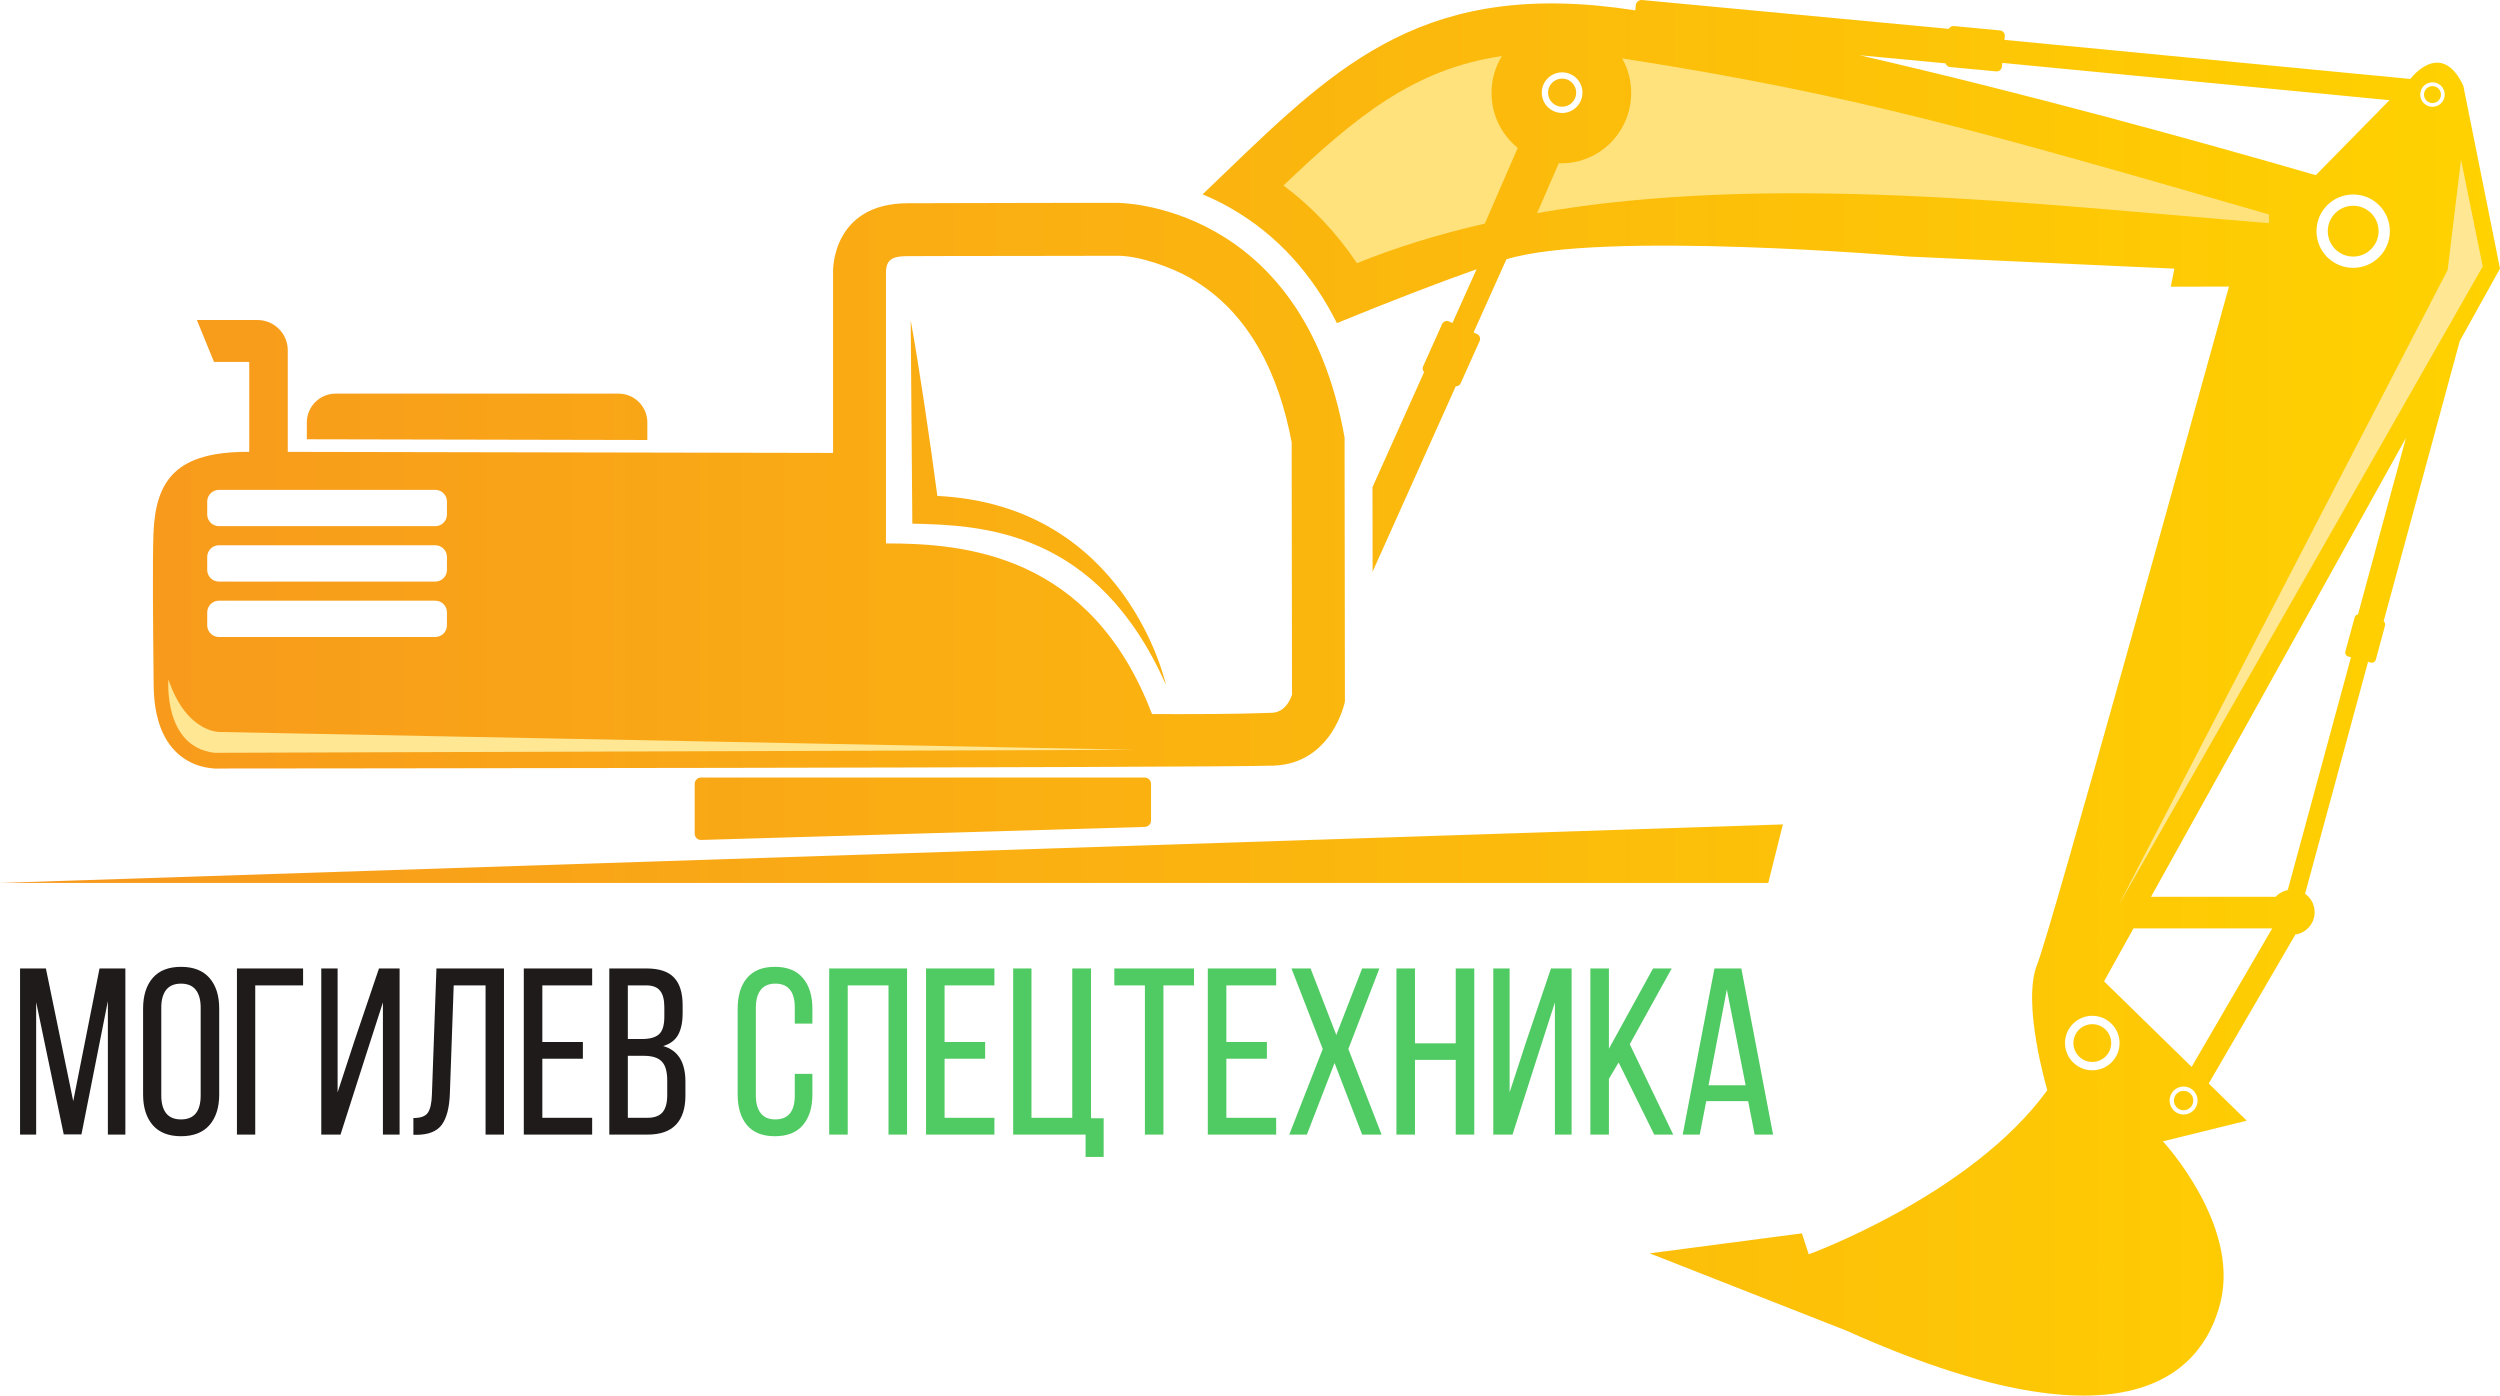 <?xml version="1.0" encoding="UTF-8"?> <svg xmlns="http://www.w3.org/2000/svg" width="1159" height="647" viewBox="0 0 1159 647" fill="none"> <path fill-rule="evenodd" clip-rule="evenodd" d="M1053.38 430.417L1016.04 494.599L975.441 454.939L989.072 430.417H1053.38ZM733.63 42.959C733.63 37.761 729.411 33.544 724.204 33.544C718.996 33.544 714.77 37.754 714.77 42.959C714.77 48.165 718.996 52.382 724.204 52.382C729.411 52.382 733.63 48.157 733.63 42.959ZM1018.81 510.208C1018.81 506.618 1015.9 503.705 1012.32 503.705C1008.74 503.705 1005.82 506.625 1005.82 510.208C1005.82 513.792 1008.74 516.697 1012.32 516.697C1015.9 516.697 1018.81 513.799 1018.81 510.208ZM1016.81 510.208C1016.81 507.731 1014.81 505.718 1012.32 505.718C1009.83 505.718 1007.82 507.724 1007.82 510.208C1007.82 512.693 1009.84 514.706 1012.32 514.706C1014.8 514.706 1016.81 512.686 1016.81 510.208ZM982.625 483.562C982.625 476.572 976.968 470.924 969.991 470.924C963.006 470.924 957.342 476.58 957.342 483.562C957.342 490.544 963.013 496.192 969.991 496.192C976.968 496.192 982.625 490.552 982.625 483.562ZM978.746 483.562C978.746 478.725 974.829 474.81 969.991 474.81C965.152 474.81 961.236 478.725 961.236 483.562C961.236 488.399 965.152 492.314 969.991 492.314C974.829 492.314 978.746 488.399 978.746 483.562ZM1107.94 107.164C1107.94 97.778 1100.33 90.162 1090.93 90.162C1081.54 90.162 1073.92 97.764 1073.92 107.164C1073.92 116.565 1081.53 124.174 1090.93 124.174C1100.33 124.174 1107.94 116.55 1107.94 107.164ZM1102.71 107.164C1102.71 100.669 1097.44 95.39 1090.93 95.39C1084.42 95.39 1079.16 100.654 1079.16 107.164C1079.16 113.675 1084.42 118.947 1090.93 118.947C1097.44 118.947 1102.71 113.66 1102.71 107.164ZM1133.38 43.837C1133.38 40.703 1130.83 38.16 1127.69 38.16C1124.56 38.16 1122.02 40.703 1122.02 43.837C1122.02 46.97 1124.55 49.514 1127.69 49.514C1130.83 49.514 1133.38 46.97 1133.38 43.837ZM1131.63 43.844C1131.63 41.676 1129.87 39.907 1127.69 39.907C1125.52 39.907 1123.77 41.669 1123.77 43.844C1123.77 46.019 1125.51 47.781 1127.69 47.781C1129.87 47.781 1131.63 46.012 1131.63 43.844ZM730.731 42.959C730.731 39.354 727.803 36.434 724.204 36.434C720.597 36.434 717.669 39.354 717.669 42.959C717.669 46.565 720.604 49.485 724.204 49.485C727.803 49.485 730.731 46.565 730.731 42.959ZM1073.07 422.889C1073.07 419.357 1071.31 416.231 1068.63 414.336L1068.64 414.314L1097.83 306.828L1099.12 307.175C1100.11 307.448 1101.15 306.851 1101.41 305.863L1105.71 290.003C1105.92 289.258 1105.63 288.484 1105.05 288.034L1140.35 158.091L1159 124.513L1141.99 39.73C1131.61 17.765 1117.53 36.478 1117.53 36.478L1117.41 36.604L929.255 18.488L929.432 16.763C929.55 15.428 928.562 14.226 927.219 14.101L905.837 12.088C904.834 11.992 903.897 12.53 903.455 13.371L761.266 0.011C759.799 -0.122 758.493 0.962 758.346 2.429L758.124 4.804C661.751 -10.17 620.875 29.159 567.744 80.279C564.391 83.505 560.989 86.779 557.521 90.088C562.02 91.969 566.253 94.04 570.059 96.201C592.695 109.037 608.789 127.861 619.794 149.788C644.155 139.813 667.374 130.854 684.53 124.83L673.356 149.737L671.777 149.029C670.546 148.483 669.085 149.036 668.539 150.26L659.755 169.851C659.342 170.78 659.556 171.827 660.205 172.527L636.285 225.857L636.345 265.015L674.875 179.104C675.841 179.133 676.771 178.58 677.176 177.659L685.968 158.076C686.521 156.845 685.961 155.392 684.736 154.846L683.151 154.131L698.359 120.222C741.61 106.737 884.898 118.939 884.898 118.939L1008.05 124.543L1006.38 132.919L1033.35 132.852C1016.19 194.934 950.666 431.604 944.397 447.22C937.169 465.188 949.14 505.408 949.14 505.408C913.847 554.115 838.534 581.492 838.534 581.492L835.363 571.781L764.814 581.049L856.044 616.912C981.659 673.257 1020.58 639.71 1029.46 603.574C1038.35 567.424 1002.72 529.12 1002.72 529.12L1041.59 519.535L1023.96 502.319L1064.15 433.233C1069.2 432.488 1073.07 428.146 1073.07 422.889ZM1060.6 412.633C1058.4 413.053 1056.43 414.181 1054.96 415.751L1054.95 415.759H997.207L1115.4 203.015L1093.18 284.834C1092.46 284.923 1091.82 285.446 1091.62 286.198L1087.32 302.058C1087.04 303.046 1087.63 304.086 1088.64 304.351L1089.92 304.698L1060.6 412.633ZM1073.6 81.204C1019.95 65.676 939.566 43.394 862.144 25.633V25.625L901.943 29.371C902.223 30.285 903.042 30.985 904.045 31.081L925.427 33.094C926.777 33.219 927.979 32.217 928.104 30.882L928.267 29.157L1107.75 46.44L1073.6 81.204ZM386.205 209.975V209.983L386.213 209.975L386.205 209.975ZM386.205 125.907V209.975L133.411 209.481V162.374C133.411 154.662 127.098 148.358 119.39 148.358H91.282L99.21 167.794H115.547V209.474H114.876C82.239 209.474 72.142 221.971 71.146 247.202C70.665 259.569 70.972 291.012 71.149 309.187C71.181 312.489 71.209 315.354 71.227 317.586C71.559 359.295 102.19 356.28 102.19 356.28C102.19 356.28 563.089 355.941 590.46 354.945C617.824 353.95 623.504 325.254 623.504 325.254L623.341 202.809C603.98 93.377 517.869 94.048 517.869 94.048C517.869 94.048 456.134 94.048 420.753 94.217C385.365 94.387 386.205 125.907 386.205 125.907ZM422.951 242.763L422.199 148.513V148.506C426.211 170.382 431.573 207.232 434.553 229.912C522.67 234.255 540.52 317.497 540.52 317.497C508.642 245.432 455.19 243.493 422.951 242.763ZM530.695 383.361L324.98 389.407C323.38 389.444 322.059 388.087 322.059 386.48V363.388C322.059 361.788 323.38 360.468 324.98 360.468H530.695C532.296 360.468 533.616 361.788 533.616 363.388V380.434C533.616 382.027 532.303 383.31 530.695 383.361ZM155.597 182.481H286.767C294.105 182.481 300.109 188.483 300.109 195.826V203.981C249.342 203.855 179.856 203.686 142.248 203.649V195.826C142.248 188.483 148.259 182.481 155.597 182.481ZM201.813 227.103H101.467C98.495 227.103 96.068 229.529 96.068 232.5V238.531C96.068 241.503 98.495 243.928 101.467 243.928H201.813C204.786 243.928 207.205 241.51 207.205 238.531V232.5C207.205 229.529 204.786 227.103 201.813 227.103ZM201.813 278.479H101.467C98.495 278.479 96.068 280.905 96.068 283.876V289.907C96.068 292.878 98.495 295.304 101.467 295.304H201.813C204.786 295.304 207.205 292.878 207.205 289.907V283.876C207.205 280.912 204.786 278.479 201.813 278.479ZM201.813 252.791H101.467C98.495 252.791 96.068 255.217 96.068 258.188V264.219C96.068 267.191 98.495 269.616 101.467 269.616H201.813C204.786 269.616 207.205 267.191 207.205 264.219V258.188C207.205 255.217 204.786 252.791 201.813 252.791ZM534.073 331.049C505.699 256.389 446.45 251.928 410.737 251.928V125.723C410.988 119.463 415.074 118.777 420.879 118.748C437.271 118.669 453.669 118.665 470.067 118.66C486.045 118.655 502.022 118.651 517.994 118.578C528.217 118.534 542.843 123.835 551.509 128.738C579.648 144.664 593.064 174.444 598.817 205.057L598.979 322.069C597.512 326.434 594.547 330.275 589.575 330.459C571.313 331.115 552.601 331.086 534.073 331.049Z" fill="url(#paint0_linear_64_1563)"></path> <path d="M0 409.322H819.763L826.549 382.196L0 409.322Z" fill="url(#paint1_linear_64_1563)"></path> <path fill-rule="evenodd" clip-rule="evenodd" d="M754.284 27.428C753.531 27.309 752.793 27.198 752.047 27.086C754.705 31.811 756.211 37.272 756.211 43.09C756.211 61.095 741.702 75.7 723.848 75.7C723.449 75.7 723.043 75.7 722.644 75.685L712.61 98.787C821.086 79.837 943.332 94.687 1051.28 103.4C1052.61 103.504 1051.63 100.721 1051.92 99.419C917.533 60.626 859.71 43.938 754.291 27.421L754.284 27.428ZM703.616 68.55C696.225 62.568 691.47 53.387 691.47 43.09C691.47 36.825 693.227 30.97 696.269 26C655.496 31.915 628.331 54.258 595 85.997C608.424 95.974 619.758 108.117 629.069 122C648.112 114.337 667.945 108.318 688.361 103.66L703.616 68.55Z" fill="#FFE27B"></path> <path fill-rule="evenodd" clip-rule="evenodd" d="M78.075 315C78.075 315 75.583 346.22 99.418 349L526 347.614L102.36 339.357C102.36 339.357 86.656 340.365 78.075 315Z" fill="#FFE794"></path> <path fill-rule="evenodd" clip-rule="evenodd" d="M1140.93 74L1151 123.514L982 420L1134.74 125.13L1140.93 74Z" fill="#FFE794"></path> <path d="M9.297 526V448.979H21.274L33.95 510.478L46.143 448.979H58.12V526H50.01V464.071L37.764 525.893H29.546L16.763 464.608V526H9.297ZM66.338 507.416V467.616C66.338 461.565 67.824 456.82 70.796 453.383C73.768 449.945 78.136 448.227 83.901 448.227C89.702 448.227 94.106 449.945 97.114 453.383C100.122 456.82 101.626 461.565 101.626 467.616V507.416C101.626 513.396 100.122 518.122 97.114 521.596C94.106 525.033 89.702 526.752 83.901 526.752C78.172 526.752 73.804 525.033 70.796 521.596C67.824 518.122 66.338 513.396 66.338 507.416ZM74.77 507.846C74.77 511.426 75.522 514.184 77.026 516.117C78.566 518.015 80.858 518.964 83.901 518.964C89.989 518.964 93.032 515.258 93.032 507.846V467.133C93.032 463.588 92.28 460.849 90.776 458.915C89.272 456.981 86.981 456.015 83.901 456.015C80.858 456.015 78.566 456.981 77.026 458.915C75.522 460.849 74.77 463.588 74.77 467.133V507.846ZM109.844 526V448.979H140.513V456.82H118.33V526H109.844ZM148.945 526V448.979H156.519V506.396L164.468 482.118L175.693 448.979H185.254V526H177.52V464.716L169.302 490.229L157.861 526H148.945ZM191.646 526.107V518.319C195.011 518.319 197.249 517.496 198.359 515.849C199.505 514.166 200.132 511.319 200.239 507.309L202.334 448.979H233.647V526H225.107V456.82H210.337L208.564 506.879C208.35 513.396 207.114 518.23 204.858 521.381C202.603 524.496 198.682 526.072 193.096 526.107H191.646ZM242.832 526V448.979H274.521V456.82H251.426V483.085H270.225V490.819H251.426V518.212H274.521V526H242.832ZM282.471 526V448.979H299.712C305.584 448.979 309.845 450.393 312.495 453.222C315.145 456.015 316.47 460.294 316.47 466.059V469.657C316.47 473.882 315.771 477.248 314.375 479.755C313.014 482.226 310.705 483.962 307.446 484.965C314.321 486.898 317.759 492.395 317.759 501.454V507.953C317.759 513.826 316.309 518.301 313.408 521.381C310.508 524.46 306.104 526 300.195 526H282.471ZM291.064 518.212H300.195C303.346 518.212 305.656 517.37 307.124 515.688C308.592 513.969 309.326 511.319 309.326 507.738V500.917C309.326 496.728 308.467 493.773 306.748 492.055C305.065 490.336 302.326 489.477 298.53 489.477H291.064V518.212ZM291.064 481.688H297.671C301.252 481.688 303.866 480.954 305.513 479.486C307.16 477.982 307.983 475.297 307.983 471.43V466.918C307.983 463.445 307.321 460.902 305.996 459.291C304.707 457.644 302.541 456.82 299.497 456.82H291.064V481.688Z" fill="#1F1B1B"></path> <path d="M341.982 507.416V467.616C341.982 461.601 343.415 456.874 346.279 453.437C349.18 449.963 353.494 448.227 359.224 448.227C364.989 448.227 369.321 449.963 372.222 453.437C375.158 456.874 376.626 461.601 376.626 467.616V474.545H368.462V467.133C368.462 459.721 365.454 456.015 359.438 456.015C356.431 456.015 354.175 456.981 352.671 458.915C351.167 460.849 350.415 463.588 350.415 467.133V507.846C350.415 511.391 351.167 514.13 352.671 516.063C354.175 517.997 356.431 518.964 359.438 518.964C365.454 518.964 368.462 515.258 368.462 507.846V497.855H376.626V507.416C376.626 513.432 375.158 518.158 372.222 521.596C369.321 525.033 364.989 526.752 359.224 526.752C353.494 526.752 349.18 525.033 346.279 521.596C343.415 518.158 341.982 513.432 341.982 507.416ZM384.414 526V448.979H420.508V526H411.914V456.82H393.008V526H384.414ZM429.316 526V448.979H461.006V456.82H437.91V483.085H456.709V490.819H437.91V518.212H461.006V526H429.316ZM469.707 526V448.979H478.193V518.212H497.1V448.979H505.801V518.427H511.655V536.366H503.276V526H469.707ZM516.597 456.82V448.979H553.55V456.82H539.37V526H530.776V456.82H516.597ZM559.941 526V448.979H591.631V456.82H568.535V483.085H587.334V490.819H568.535V518.212H591.631V526H559.941ZM597.7 526L613.223 486.308L598.721 448.979H607.583L619.507 479.809L631.484 448.979H639.487L625.093 486.308L640.508 526H631.484L618.701 492.807L605.864 526H597.7ZM647.383 526V448.979H655.977V483.676H674.883V448.979H683.477V526H674.883V491.356H655.977V526H647.383ZM692.285 526V448.979H699.858V506.396L707.808 482.118L719.033 448.979H728.594V526H720.859V464.716L712.642 490.229L701.201 526H692.285ZM737.295 526V448.979H745.889V486.2L766.353 448.979H775L755.557 484.105L775.698 526H766.89L750.4 492.538L745.889 500.165V526H737.295ZM780.103 526L794.819 448.979H807.28L821.997 526H813.457L810.449 510.478H791.006L787.998 526H780.103ZM792.08 503.119H809.268L800.566 458.7L792.08 503.119Z" fill="#50CA62"></path> <defs> <linearGradient id="paint0_linear_64_1563" x1="0" y1="323.5" x2="1159" y2="323.5" gradientUnits="userSpaceOnUse"> <stop stop-color="#F7971E"></stop> <stop offset="1" stop-color="#FFD200"></stop> </linearGradient> <linearGradient id="paint1_linear_64_1563" x1="0" y1="323.5" x2="1159" y2="323.5" gradientUnits="userSpaceOnUse"> <stop stop-color="#F7971E"></stop> <stop offset="1" stop-color="#FFD200"></stop> </linearGradient> </defs> </svg> 
